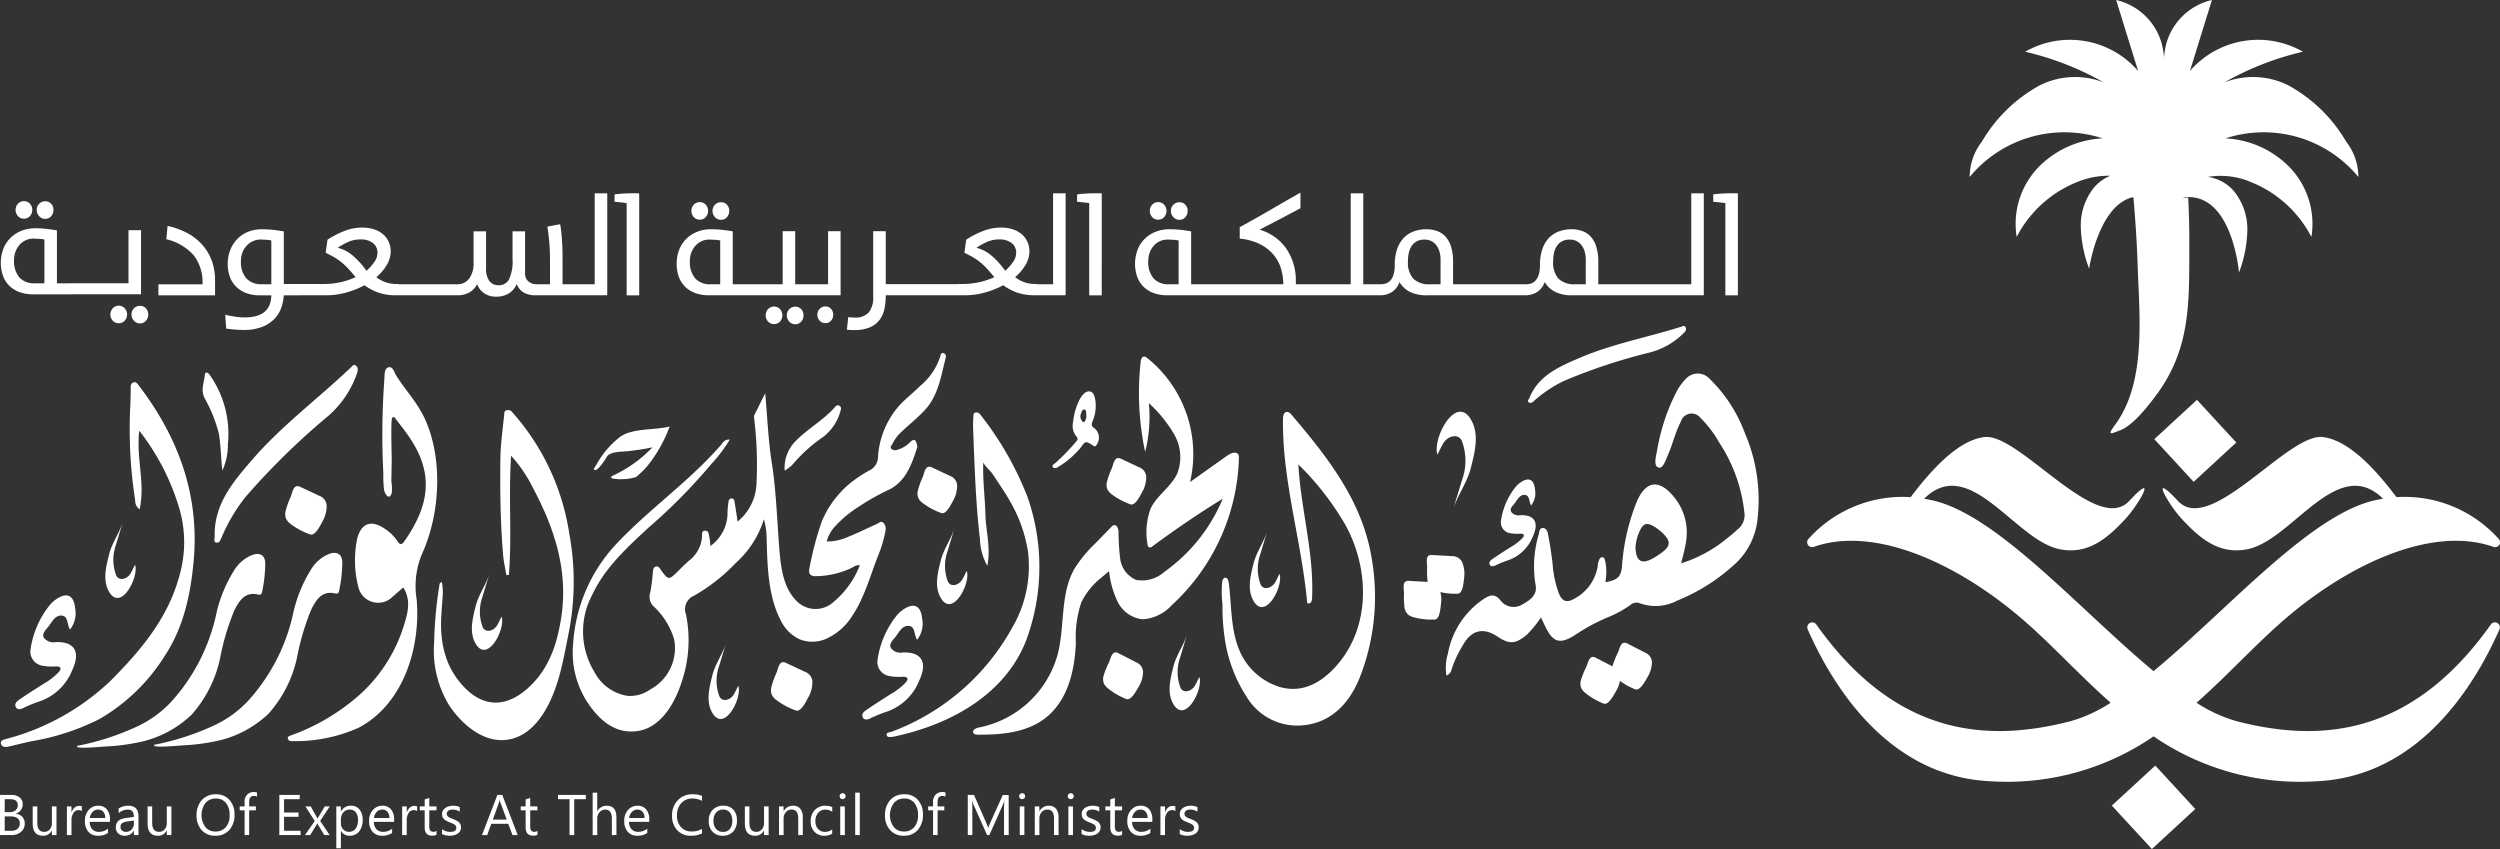 <svg xmlns="http://www.w3.org/2000/svg" viewBox="0 0 305.397 103.716"><rect x="0" y="0" width="305.397" height="103.716" fill="#333333" stroke="none"/><path d="M263.287,93.521l4.889,5.306-5.306,4.889L257.981,98.41Zm41.839-17.385a.607.607,0,0,0-.845.15c-9.873,13.931-21.199,14.354-31.073,11.812a18.027,18.027,0,0,1-4.88-2.249c3.595-3.18,6.776-6.652,10.07-9.588,8.173-7.284,18.615-12.112,26.172-9.465V66.795a.6.6,0,0,0,.657-.974,15.442,15.442,0,0,0-12.475-5.092c-2.511-3.322-5.823-7.004-9.054-7.34-4.227-.442-13.675,12.052-17.632,7.816h-.001c-3.607-3.859-1.207.401.493,2.225,2.202,2.36,4.549,4.363,8.021,3.655,5.438-1.112,10.979-11.665,16.526-6.162-.243.042-.486.083-.729.137-7.989,1.578-18.161,13.354-27.296,20.925-9.135-7.571-19.306-19.347-27.296-20.925-.243-.054-.487-.095-.731-.137C240.6,55.421,246.14,65.973,251.58,67.085c3.471.708,5.817-1.295,8.021-3.655,1.7-1.824,4.094-6.084.492-2.225h-.001c-3.957,4.236-13.405-8.258-17.632-7.816-3.231.337-6.543,4.018-9.054,7.34a15.444,15.444,0,0,0-12.474,5.092.6.6,0,0,0,.658.974v.001c7.556-2.647,17.999,2.181,26.172,9.465,3.294,2.936,6.475,6.407,10.07,9.588a18.03,18.03,0,0,1-4.88,2.249c-9.875,2.542-21.2,2.119-31.074-11.812a.607.607,0,0,0-1.054.588c3.016,6.858,9.783,17.923,22.208,18.556A31.6,31.6,0,0,0,263.08,89.952,31.597,31.597,0,0,0,283.127,95.43c12.426-.633,19.193-11.698,22.209-18.556A.607.607,0,0,0,305.126,76.136ZM263.169,53.648l4.803,5.212,5.212-4.803-4.803-5.212ZM256.846,16.902a11.79,11.79,0,0,0-7.989,3.689,9.976,9.976,0,0,0-2.5,8.349,14.292,14.292,0,0,1,7.375-6.7,10.164,10.164,0,0,1,4.069-.774,5.301,5.301,0,0,0-1.965,1.4,7.406,7.406,0,0,0-1.65,4.849,15.62,15.62,0,0,0,1.02,5.107s1.087-7.593,5.243-8.714c0,0,.066.003.172.016.227,2.668.415,5.337.501,8.004.2,6.282,1.152,14.478-2.74,19.757-1.08,1.464-.438,1.077.652.663,1.563-.6,3.437-3.015,4.414-4.342,4.339-5.881,3.967-11.772,3.993-18.907.006-1.726-.048-3.451-.133-5.176h-.006c-.225.04-.452.059-.677.09a1.696,1.696,0,0,1,.639-.148v.01c5.481-.107,6.25,9.219,6.25,9.219a15.565,15.565,0,0,0,1.019-5.107,7.379,7.379,0,0,0-1.65-4.849,5.178,5.178,0,0,0-3.156-1.728,9.4,9.4,0,0,1,5.255.636,14.3,14.3,0,0,1,7.375,6.7,9.976,9.976,0,0,0-2.5-8.349,11.786,11.786,0,0,0-7.991-3.695,15,15,0,0,1,16.228,4.713,7,7,0,0,0-1.48-4.3,18.401,18.401,0,0,0-7.081-6.891,9.626,9.626,0,0,0-7.811-.355,35.737,35.737,0,0,1,9.6-3.75,11.011,11.011,0,0,0-13.8,2.353q1.341-4.338,2.683-8.672a7.557,7.557,0,0,0-5.582,5.367,10.408,10.408,0,0,0-.267,1.656,10.172,10.172,0,0,0-.268-1.656A7.556,7.556,0,0,0,258.507,0q1.341,4.336,2.684,8.672a11.013,11.013,0,0,0-13.8-2.353,35.737,35.737,0,0,1,9.6,3.75,9.629,9.629,0,0,0-7.812.355,18.399,18.399,0,0,0-7.081,6.891,7,7,0,0,0-1.481,4.3A15,15,0,0,1,256.846,16.902ZM4.785,26.409a1.093,1.093,0,0,1-.3-.765,1.033,1.033,0,0,1,.3-.749.987.987,0,0,1,.74-.308.938.938,0,0,1,.724.308,1.066,1.066,0,0,1,.28.749,1.128,1.128,0,0,1-.28.765.915.915,0,0,1-.724.324A.962.962,0,0,1,4.785,26.409Zm-1.86.307a.948.948,0,0,0,.731-.316,1.135,1.135,0,0,0,0-1.514q-.019-.02-.039-.039a1.008,1.008,0,0,0-1.425.039,1.138,1.138,0,0,0,0,1.514A.953.953,0,0,0,2.925,26.716ZM15.187,37.611a1,1,0,0,0-1.413.05h0a1.134,1.134,0,0,0,0,1.513,1.005,1.005,0,0,0,1.42.043c.015-.014.029-.028.043-.043a1.134,1.134,0,0,0,0-1.513C15.22,37.644,15.204,37.627,15.187,37.611ZM8.899,35.949v.004H4.047a4.75,4.75,0,0,1-1.693-.281V35.67a3.388,3.388,0,0,1-1.242-.789,3.309,3.309,0,0,1-.757-1.213,4.88,4.88,0,0,1,.06-3.286,3.865,3.865,0,0,1,.875-1.331,3.954,3.954,0,0,1,1.327-.857,4.443,4.443,0,0,1,1.668-.306,12.299,12.299,0,0,1,1.369.068q.6.068,1.3.187V34.608h1.53v-.002h7.212V28.124h1.531v7.825Zm-3.474-6.682q-.137-.033-.324-.06c-.126-.017-.252-.028-.384-.034l-.365-.016c-.115-.006-.2-.009-.272-.009a2.232,2.232,0,0,0-1.676.743,2.662,2.662,0,0,0-.5.827,2.86,2.86,0,0,0-.187,1.058,3.068,3.068,0,0,0,.646,2.108,2.4,2.4,0,0,0,1.888.725h1.174Zm11.679,8.096a.989.989,0,0,0-.74.307,1.034,1.034,0,0,0-.3.748,1.093,1.093,0,0,0,.3.765.966.966,0,0,0,.74.324.92.92,0,0,0,.724-.324,1.128,1.128,0,0,0,.28-.765,1.064,1.064,0,0,0-.28-.748A.939.939,0,0,0,17.104,37.363Zm55.544-13.747h1.533V36.071h-3.864V36.07h-4.829a2.932,2.932,0,0,1-1.531-.341,2.02,2.02,0,0,1-.834-1.038,2.526,2.526,0,0,1-.928,1.132,3.001,3.001,0,0,1-1.693.417,2.451,2.451,0,0,1-1.3-.383,2.217,2.217,0,0,1-.911-1.149,2.361,2.361,0,0,1-1.021,1.047,2.803,2.803,0,0,1-1.258.315h-7.364v.001h-.324c-.005,0-.009-.001-.014-.001h-.02v-.001a6.316,6.316,0,0,1-2.049-.322,6.417,6.417,0,0,1-1.711-.9,10.859,10.859,0,0,1-2.313.91,9.09,9.09,0,0,1-2.331.315H36.611v.004H34.664a5.341,5.341,0,0,1-.29,1.48,3.836,3.836,0,0,1-.815,1.361,4.217,4.217,0,0,1-1.5,1,6.028,6.028,0,0,1-2.314.391l-.001-.002c-.328,0-.7-.017-1.1-.051s-.741-.075-1.013-.119l-.119-1.685q.579.137,1.183.23a7.814,7.814,0,0,0,1.2.093q3.2,0,3.251-2.7h-1.4a4.499,4.499,0,0,1-1.821-.331,3.444,3.444,0,0,1-1.216-.865,3.337,3.337,0,0,1-.681-1.222,4.75,4.75,0,0,1-.212-1.418,4.651,4.651,0,0,1,.28-1.614,4.022,4.022,0,0,1,.817-1.349,3.815,3.815,0,0,1,1.309-.924,4.337,4.337,0,0,1,1.761-.34,13.078,13.078,0,0,1,1.378.067q.614.07,1.31.188V34.691h4.977a9.229,9.229,0,0,0,3.792-.832q-.492-.6-.884-1.02a8.045,8.045,0,0,0-.791-.758,7.043,7.043,0,0,0-.867-.612q-.469-.28-1.114-.587l.222-1.6a10.934,10.934,0,0,1,2.065-1.063,5.899,5.899,0,0,1,2.135-.417,4.656,4.656,0,0,1,1.54.23,3.202,3.202,0,0,1,1.1.63,2.554,2.554,0,0,1,.663.936,2.968,2.968,0,0,1,.221,1.148,3.255,3.255,0,0,1-.443,1.548,5.635,5.635,0,0,1-1.31,1.565,4.178,4.178,0,0,0,1.114.613,3.873,3.873,0,0,0,1.336.22h.221v.033h7.193a1.777,1.777,0,0,0,1.463-.681,3.121,3.121,0,0,0,.545-1.99V28.26h1.53V32.7a2.559,2.559,0,0,0,.417,1.658,1.417,1.417,0,0,0,1.132.486,1.374,1.374,0,0,0,1.259-.724,5.206,5.206,0,0,0,.425-2.476V28.26h1.531v5.137a1.217,1.217,0,0,0,.408.979,1.568,1.568,0,0,0,1.055.348h1.582v-3q0-1.23-.093-2.217t-.23-1.826l1.565-.289q.137.784.214,1.842t.077,2.183V34.725h1.94v.001h1.987Zm-39.503,5.763c-.091-.022-.2-.042-.323-.06a3.664,3.664,0,0,0-.383-.033l-.367-.018c-.113-.006-.2-.008-.272-.008a2.233,2.233,0,0,0-.8.162,2.26,2.26,0,0,0-.765.486,2.665,2.665,0,0,0-.571.82,2.728,2.728,0,0,0-.229,1.16,3.029,3.029,0,0,0,.655,2.115,2.413,2.413,0,0,0,1.88.717l1.175.007Zm12.577,2.633a1.964,1.964,0,0,0,.391-1.114,1.459,1.459,0,0,0-.562-1.208,2.353,2.353,0,0,0-1.5-.442,3.675,3.675,0,0,0-1.471.289,7.781,7.781,0,0,0-1.318.731,4.57,4.57,0,0,1,1.83.953,9.928,9.928,0,0,1,1.675,1.855H44.77A5.752,5.752,0,0,0,45.722,32.012Zm42.359-5.161a.911.911,0,0,0,.723-.324,1.127,1.127,0,0,0,.28-.765,1.065,1.065,0,0,0-.28-.749.933.933,0,0,0-.723-.307.989.989,0,0,0-.74.307,1.029,1.029,0,0,0-.3.749,1.089,1.089,0,0,0,.3.765A.963.963,0,0,0,88.081,26.851Zm-2.6-.017a.946.946,0,0,0,.731-.316,1.135,1.135,0,0,0,0-1.514c-.013-.013-.026-.026-.039-.039a1.007,1.007,0,0,0-1.423.039h0a1.132,1.132,0,0,0,0,1.514A.945.945,0,0,0,85.481,26.834Zm9.767,10.889a1.008,1.008,0,0,0-1.425.039,1.136,1.136,0,0,0,0,1.515,1.008,1.008,0,0,0,1.425.039c.013-.013.026-.026.039-.039a1.14,1.14,0,0,0,0-1.515Q95.269,37.742,95.248,37.723Zm1.906-.259a.989.989,0,0,0-.74.307,1.032,1.032,0,0,0-.3.749,1.09,1.09,0,0,0,.3.765.965.965,0,0,0,.74.324.913.913,0,0,0,.724-.324,1.13,1.13,0,0,0,.28-.765,1.069,1.069,0,0,0-.28-.749A.936.936,0,0,0,97.154,37.464Zm4.002-9.221h1.531v7.825h-3.606V36.07H86.603a4.76,4.76,0,0,1-1.693-.279l.001-.001a3.387,3.387,0,0,1-1.242-.79,3.329,3.329,0,0,1-.757-1.212,4.9,4.9,0,0,1,.06-3.288,3.881,3.881,0,0,1,.876-1.331,3.947,3.947,0,0,1,1.328-.857,4.428,4.428,0,0,1,1.666-.306,12.315,12.315,0,0,1,1.37.068c.4.046.835.108,1.3.187v6.465H95.61V28.242h1.531V34.726H98.74v-.001h2.416Zm-13.175,1.142c-.091-.022-.2-.042-.324-.06s-.252-.028-.383-.034l-.366-.016c-.113-.006-.2-.009-.271-.009a2.231,2.231,0,0,0-1.676.743,2.687,2.687,0,0,0-.5.827,2.907,2.907,0,0,0-.187,1.058,3.068,3.068,0,0,0,.646,2.108,2.4,2.4,0,0,0,1.89.725h1.171Zm12.852,8.048a.933.933,0,0,0-.706.3.993.993,0,0,0-.281.706,1.046,1.046,0,0,0,.281.733.92.92,0,0,0,.706.3.865.865,0,0,0,.688-.3,1.09,1.09,0,0,0,.264-.733,1.031,1.031,0,0,0-.264-.706A.877.877,0,0,0,100.833,37.433Zm27.81-13.817h1.532V36.071h-3.862v-.004a6.33,6.33,0,0,1-2.048-.322,6.43,6.43,0,0,1-1.709-.9,10.902,10.902,0,0,1-2.314.91,9.09,9.09,0,0,1-2.331.315h-.815v-.002H108.2v.068a7.5,7.5,0,0,1-.178,1.685,3.281,3.281,0,0,1-.622,1.318,2.987,2.987,0,0,1-1.182.869,4.873,4.873,0,0,1-1.88.314,7.606,7.606,0,0,1-.885-.051l.17-1.531a5.721,5.721,0,0,0,.749.051,2.217,2.217,0,0,0,1.753-.622,2.901,2.901,0,0,0,.544-1.947v-7.98H108.2v6.465h8.894v-.017h.577a9.241,9.241,0,0,0,3.795-.833q-.494-.6-.885-1.02a7.932,7.932,0,0,0-.791-.758,7.139,7.139,0,0,0-.869-.612q-.467-.28-1.113-.587l.221-1.6a10.976,10.976,0,0,1,2.066-1.063,5.902,5.902,0,0,1,2.136-.417,4.658,4.658,0,0,1,1.539.23,3.188,3.188,0,0,1,1.1.63,2.553,2.553,0,0,1,.663.936,2.948,2.948,0,0,1,.224,1.148,3.271,3.271,0,0,1-.444,1.548,5.657,5.657,0,0,1-1.31,1.565,4.161,4.161,0,0,0,1.114.613,3.873,3.873,0,0,0,1.336.22h.22v.035h1.971Zm-4.898,8.396a1.964,1.964,0,0,0,.391-1.114,1.461,1.461,0,0,0-.561-1.208,2.356,2.356,0,0,0-1.5-.442,3.67,3.67,0,0,0-1.471.289,7.778,7.778,0,0,0-1.318.731,4.568,4.568,0,0,1,1.828.953,9.848,9.848,0,0,1,1.676,1.855h.003A5.7,5.7,0,0,0,123.745,32.012Zm17.733-5.178a.946.946,0,0,0,.732-.316,1.135,1.135,0,0,0,0-1.514c-.013-.013-.026-.026-.039-.039a1.007,1.007,0,0,0-1.424.039,1.135,1.135,0,0,0,0,1.514A.944.944,0,0,0,141.478,26.834Zm2.6.017a.91.91,0,0,0,.722-.324,1.125,1.125,0,0,0,.282-.765,1.062,1.062,0,0,0-.282-.749.933.933,0,0,0-.722-.307.99.99,0,0,0-.741.307,1.033,1.033,0,0,0-.3.749,1.092,1.092,0,0,0,.3.765.965.965,0,0,0,.741.324Zm62.525-3.235h1.531V36.071h-11.118v.001H192.15a4.628,4.628,0,0,1-2.244-.45v-.003a3.117,3.117,0,0,1-1.209-1.166,2.355,2.355,0,0,1-.842,1.166,2.727,2.727,0,0,1-1.642.45v.003h-11.8a4.629,4.629,0,0,1-2.245-.45l-.002-.003a3.117,3.117,0,0,1-1.209-1.166,2.348,2.348,0,0,1-.842,1.166,2.723,2.723,0,0,1-1.642.45v.002h-8.576V36.07H142.6a4.756,4.756,0,0,1-1.693-.279l.001-.001a3.387,3.387,0,0,1-1.242-.79,3.301,3.301,0,0,1-.756-1.212,4.899,4.899,0,0,1,.06-3.288,3.876,3.876,0,0,1,.874-1.331,3.967,3.967,0,0,1,1.328-.857,4.438,4.438,0,0,1,1.667-.306,12.315,12.315,0,0,1,1.37.068c.4.046.836.108,1.3.187v6.465h1.94v.002h9.318a6.577,6.577,0,0,0-.281-1.907,4.754,4.754,0,0,0-.911-1.7,5.274,5.274,0,0,0-1.64-1.287,6.93,6.93,0,0,0-2.492-.682v-1.4q1.94-1.058,3.727-2.1t3.69-2.122v1.906q-.629.34-1.225.655c-.4.209-.794.42-1.191.628s-.805.424-1.225.639-.869.448-1.345.7a6.063,6.063,0,0,1,3.25,2.3,6.924,6.924,0,0,1,1.174,4.111v.256h1.939v.001h4.766V23.616h1.531v11.11h1.599v-.002h.545a1.976,1.976,0,0,0,.628-.1,1.279,1.279,0,0,0,.545-.366,1.946,1.946,0,0,0,.384-.715,3.816,3.816,0,0,0,.145-1.131,6.102,6.102,0,0,1,.279-1.949,3.752,3.752,0,0,1,.792-1.369,3.238,3.238,0,0,1,1.217-.815,4.329,4.329,0,0,1,1.573-.271,3.797,3.797,0,0,1,1.352.229,2.562,2.562,0,0,1,1.03.715,3.311,3.311,0,0,1,.654,1.242,6.238,6.238,0,0,1,.229,1.812v2.721h8.367V34.724h.545a1.977,1.977,0,0,0,.628-.1,1.27,1.27,0,0,0,.544-.366,1.951,1.951,0,0,0,.385-.715,3.816,3.816,0,0,0,.145-1.131,6.102,6.102,0,0,1,.279-1.949,3.736,3.736,0,0,1,.792-1.369,3.246,3.246,0,0,1,1.216-.815,4.341,4.341,0,0,1,1.574-.271,3.783,3.783,0,0,1,1.351.229,2.558,2.558,0,0,1,1.031.715,3.3,3.3,0,0,1,.653,1.242,6.194,6.194,0,0,1,.23,1.812v2.721h.798v-.001h10.56Zm-62.625,5.769c-.092-.022-.2-.042-.325-.06s-.251-.028-.383-.034l-.366-.016c-.113-.006-.2-.009-.271-.009a2.231,2.231,0,0,0-1.677.743,2.68,2.68,0,0,0-.5.827,2.837,2.837,0,0,0-.187,1.058,3.067,3.067,0,0,0,.646,2.108,2.4,2.4,0,0,0,1.887.725h1.176Zm31.999,2.306a3.383,3.383,0,0,0-.127-.938,2.438,2.438,0,0,0-.375-.777,1.73,1.73,0,0,0-.613-.521,1.801,1.801,0,0,0-.841-.188,1.943,1.943,0,0,0-.929.2,1.781,1.781,0,0,0-.63.563,2.441,2.441,0,0,0-.357.836,4.654,4.654,0,0,0-.111,1.041,2.986,2.986,0,0,0,.656,2.143,2.749,2.749,0,0,0,2.05.673l1.277.005Zm17.738,0a3.387,3.387,0,0,0-.127-.938,2.419,2.419,0,0,0-.376-.777,1.712,1.712,0,0,0-.613-.521,1.801,1.801,0,0,0-.841-.188,1.938,1.938,0,0,0-.928.2,1.779,1.779,0,0,0-.63.563,2.42,2.42,0,0,0-.357.836,4.648,4.648,0,0,0-.111,1.041,2.987,2.987,0,0,0,.656,2.143,2.749,2.749,0,0,0,2.05.673l1.277.005Zm17.027-8.065c-.539.019-1.023.064-1.455.119v.9c.249.024.506.051.774.078s.507.059.707.092v11.263h1.53l.001-12.452c-.499-.022-1.018-.019-1.557,0Zm-79.167.119v.9c.249.024.508.049.774.078s.503.059.706.092v11.263h1.53l.001-12.452c-.498-.022-1.017-.019-1.556,0s-1.023.064-1.455.119Zm-56.501,0v.9c.248.024.506.051.773.078s.506.059.706.092v11.263h1.531l.001-12.452c-.499-.022-1.018-.019-1.557,0s-1.025.064-1.454.119Zm-50.402,6.114a6.727,6.727,0,0,0-1.837-1.411,8.889,8.889,0,0,0-2.364-.843l-.153,1.62a6.479,6.479,0,0,1,3.352,1.961,5.449,5.449,0,0,1,1.071,3.547H19.352v1.345h6.919V34.257a6.888,6.888,0,0,0-.417-2.459,6.051,6.051,0,0,0-1.182-1.939Zm82.595,38.022c-.965,2.448-1.64,5.041-3.1,7.262a7.33,7.33,0,0,1-3.323,2.928,4.2,4.2,0,0,1-3.27-.024,4.889,4.889,0,0,1-2.178-2.213c-1.642-3.127-1.657-6.963-1.754-10.408a9.064,9.064,0,0,0-.323-1.992,12.006,12.006,0,0,1-3.48,5.381,21.859,21.859,0,0,1-5.106,3.979,1.78,1.78,0,0,0-.934,2.259,15.799,15.799,0,0,1-.4,7.853c-.955,3.181-3.034,6.883-6.91,6.414-2.2-.268-3.815-2.048-4.927-3.837a11.099,11.099,0,0,1-1.558-6.7,19.642,19.642,0,0,1,5.273-12.321c4.016-4.273,8.872-7.614,12.743-12.043.262-.3.448-.776,1.128-.713a18.363,18.363,0,0,1-2.292,3.021,67.546,67.546,0,0,1-7.548,7.652c-2.663,2.46-5.436,4.978-6.982,8.327a9.5,9.5,0,0,0,.29,9.387,5.529,5.529,0,0,0,4.071,2.916,4.206,4.206,0,0,0,2.738-.782,5.734,5.734,0,0,0,2.931-6.117,9.017,9.017,0,0,0-2.422-3.953,1.641,1.641,0,0,1-.512-1.746,18.216,18.216,0,0,0,.32-2.421c.04-.306.018-.7.4-.781.333-.078.467.254.635.478.871,1.18.939,1.179,1.971.162.519-.506,1.014-1.033,1.579-1.488a4.025,4.025,0,0,0,1.431-2.772c.04-.288-.108-.722.344-.757.475-.04.465.442.548.745a7.306,7.306,0,0,1,.125,1.129,5,5,0,0,0,2.1-3.912,8.806,8.806,0,0,1,.079-1.223c.041-.266.036-.644.386-.677.384-.029.379.35.427.615.112.678.212,1.361.339,2.208a6.42,6.42,0,0,0,2.036-3.023,7.255,7.255,0,0,0,.287-2.046,44.828,44.828,0,0,0-.27-7.231,5.82,5.82,0,0,1-.043-.645l1.357-2.73c.241,2.514.386,5.862.785,8.346.536,3.343.648,6.723.9,10.093.18,2.374.377,5.212,2.191,6.973a3.235,3.235,0,0,0,4.175.325,11,11,0,0,0,3.511-4.726c-.488-.088-.811.267-1.193.408a10.424,10.424,0,0,1-4.325.924c-.584-.049-.774-.356-.637-.959a39.461,39.461,0,0,1,1.506-5.723,12.07,12.07,0,0,1,3.887-5,16.847,16.847,0,0,1,2.142-1.355,1.871,1.871,0,0,0,.847-1.6,10.415,10.415,0,0,1,2.607-6.217c.791-.865,1.719-1.564,2.534-2.384a7.829,7.829,0,0,0,2.459-3.6c.053-.216.095-.488.384-.419a.434.434,0,0,1,.29.534l.001.001c-.588,2.272-.9,4.669-2.6,6.476-.881.934-1.893,1.742-2.824,2.621a4.671,4.671,0,0,0-1.071,1.435c-.093.2-.379.4-.155.631a.705.705,0,0,0,.72.126,3.573,3.573,0,0,0,1.53-.9c.6-.6.767-.238.889.333a.577.577,0,0,1,.014.281c-.671,2.081-1.414,4.214-3.538,5.195a29.083,29.083,0,0,0-3.641,2.062,13.957,13.957,0,0,0-3.012,2.556,4.373,4.373,0,0,0-.859,1.665,5.983,5.983,0,0,0,2.466-.5c1.248-.5,2.467-1.092,3.692-1.659.252-.117.509-.381.755-.125a1,1,0,0,1,.285.861A14.854,14.854,0,0,1,107.267,67.881Zm28.19,1.905.024-.021a11.505,11.505,0,0,0,1.033,3.716,3.9,3.9,0,0,0,3.011,2.171,5.217,5.217,0,0,0,3.607-1.715,25.324,25.324,0,0,0,8.212-17.967.891.891,0,0,0-.061-.419c-.231-.451-.912-.213-1.325.08L145.38,58.88a15.058,15.058,0,0,0-5.247-15.154.6.6,0,0,0-.39-.168c-.269.022-.369.363-.4.633a34.669,34.669,0,0,0,.547,11.015,17.341,17.341,0,0,0,.448-5.969,16.504,16.504,0,0,1,3.1,3.825,5.577,5.577,0,0,1,.384,4.761c-.746,1.661-2.514,2.685-3.278,4.337a8.437,8.437,0,0,0-.374,4.273c.017.171.056.377.217.433a.457.457,0,0,0,.4-.13q4.171-3.095,8.585-5.818a20.716,20.716,0,0,1-7.141,8.943,4.083,4.083,0,0,1-3.436.982,3.268,3.268,0,0,1-1.951-2.565,27.157,27.157,0,0,1-.206-3.369c-.027-.363-.23-.84-.583-.751a.655.655,0,0,0-.287.2q-1,1.028-2,2.059a15.372,15.372,0,0,0-2.559,3.14c-1.715,3.094-1.118,6.932-2,10.361a12.456,12.456,0,0,1-9.619,8.949c-.367.063-.859.33-.688.663.096.186.348.215.558.215,2.567.019,5.258-.184,7.467-1.5,3.366-2,4.358-6.059,4.5-9.72a13.336,13.336,0,0,1,.671-4.957,8.775,8.775,0,0,1,2.425-2.988ZM51.869,51.097c-.9-1.934-2.355-3.451-3.466-5.217-.248-.395-.403-1.18-.971-1-.507.163-.444.924-.478,1.445a93.099,93.099,0,0,0-.127,11.471,16.934,16.934,0,0,0,.076,1.962c.123.701.724,1.465.972.356a6.817,6.817,0,0,0-.067-1.343q.024-1.293.044-2.586c.006-.477-.145-5.101.071-5.177l-.004.001q.119-.035.237-.067c.509.665,1.034,1.32,1.526,2,3.264,4.506,3.034,8.444-.286,13.177-.335.479-.552.446-.876-.054A5.428,5.428,0,0,0,47,64.587c-1.627-1.11-2.839-.714-3.355,1.16a13.151,13.151,0,0,0,.147,6.035,2.484,2.484,0,0,0,4.144,1.137c.424-.373.854-.742,1.329-1.152,1.009,1.586.517,3.204.069,4.661a18.959,18.959,0,0,1-5.173,8.238,25.671,25.671,0,0,1-8.6,5.162c-.156.063-.447.118-.4.384s.293.334.547.324a18.915,18.915,0,0,0,8.1-1.637c5.504-2.881,7.604-9.848,7.09-15.681a10.15,10.15,0,0,1,.641-5.521C53.776,62.829,54.151,55.997,51.869,51.097Zm105.924-.408c-.166-.196-.384-.411-.636-.368-.336.057-.422.493-.428.833-.112,7.571,2.277,14.951,2.958,22.492a.231.231,0,0,0,.08.051l-.002.004a.361.361,0,0,0,.387-.133.932.932,0,0,0,.129-.516c.257-5.469-1.374-10.851-1.674-16.316a34.428,34.428,0,0,1,5.8,7.484c3.004,5.56,3.024,12.867-1.576,17.567-1.79,1.821-3.98,2.877-6.532,2.121a7.824,7.824,0,0,1-4.839-4.334c-1.158-2.649-.99-5.589-1.358-8.4-.037-.285-.187-.65-.466-.6-.194.033-.286.257-.329.449a12.514,12.514,0,0,0,.03,2.79,26.116,26.116,0,0,0,.25,3.986,17.713,17.713,0,0,0,2.684,7.3,7.222,7.222,0,0,0,7.143,3.476c3.337-.401,5.492-2.797,6.7-5.827a27.086,27.086,0,0,0,1.5-14.234C166.557,61.415,162.31,56.003,157.793,50.689ZM69.549,65.224a28.773,28.773,0,0,0-6.958-14.855.628.628,0,0,0-.652-.261c-.357.051-.325.317-.345.525-.173,1.777-.442,3.555-.466,5.337-.053,3.927.001,7.858.328,11.776.066.842.262,1.674.4,2.51l.309-.02c.382-4.758-.057-9.545.271-14.573l.005.013a17.136,17.136,0,0,1,2.7,4c2.659,4.992,4.332,10.203,3.387,15.96-.539,3.287-1.575,6.328-4.239,8.6-2.62,2.233-5.332,2.13-7.684-.4-2.28-2.452-2.885-5.429-2.695-8.652.041-.678.09-1.354.141-2.03a6.95,6.95,0,0,0-.076-2.046c-.318.093-.28.281-.309.44a50.735,50.735,0,0,0-.637,7.061,12.8,12.8,0,0,0,1.871,7.6c1.415,2.124,3.865,4.311,6.565,4.2,2.621-.108,4.373-2.097,5.5-4.281,1.441-2.796,1.91-5.871,2.528-8.919A32.223,32.223,0,0,0,69.549,65.224ZM20.173,80.047c2.267-3.452,3.114-7.453,3.483-11.51.735-8.095-1.888-15.176-6.765-21.528-.153-.2-.304-.389-.582-.3a.525.525,0,0,0-.336.564c-.014.677-.02,1.356-.041,2.034a56.851,56.851,0,0,0,.585,11.848,1.229,1.229,0,0,0,.539,1.062c.71-3.186-.444-6.261-.044-9.6h.001a28.5,28.5,0,0,1,4.951,9.7,14.674,14.674,0,0,1,.038,7.7c-1.361,5.369-4.766,9.413-8.549,13.2a29.213,29.213,0,0,1-12.681,7.047c-.333.1-.762.187-.654.6s.553.424.934.337c.922-.21,1.838-.444,2.76-.644a29.287,29.287,0,0,0,8.271-2.683A22.971,22.971,0,0,0,20.173,80.047ZM125.388,78.14A25.827,25.827,0,0,0,125.5,60.654a39.31,39.31,0,0,0-5.7-9.947.615.615,0,0,0-.589-.326c-.327.053-.293.338-.306.559a14.104,14.104,0,0,0-.032,1.423c.178,4.503.31,9.012.836,13.494a7.1,7.1,0,0,0,.9,3.259c.444-2.257-.181-4.248-.23-6.257-.052-2.057-.334-4.1-.267-6.4l.007.004c-.007.248.84,1.045,1.01,1.276.273.371.519.757.773,1.142.558.843,1.115,1.678,1.6,2.569a17.657,17.657,0,0,1,2.076,5.918,14.833,14.833,0,0,1-1.886,9.23,27.983,27.983,0,0,1-14.774,12.791c-.246.097-.727.038-.577.484.116.35,1.226.025,1.438-.023C116.325,88.364,122.878,84.72,125.388,78.14Zm3.232-21.063c-.172-.248.166-.394.317-.529a26.167,26.167,0,0,0,2.5-2.574c.212-.252.3-.428-.008-.737a2.051,2.051,0,0,1-.336-1.707,7.6,7.6,0,0,1,.846-2.827,1.323,1.323,0,0,1,.076-.117c.269-.43.666-.859,1.141-.764.507.1.577.712.67,1.189a2.564,2.564,0,0,1,.018.346l.005.002a4.845,4.845,0,0,1-.374,2.09c-.142.351-.209.638.265.9a1.483,1.483,0,0,1,.14,2.09c-.167.177-.249.056-.395-.038-.852-.546-.9-.542-1.459.268a10.845,10.845,0,0,1-2.765,2.374C129.071,57.183,128.744,57.255,128.619,57.077Zm3.574-5.641c.078.1.218.177.293.081a1.153,1.153,0,0,0,.214-.781,1.078,1.078,0,0,0-.006-.138l-.004.005c-.008-.229.02-.551-.24-.578-.245-.028-.323.3-.4.5A.879.879,0,0,0,132.193,51.436ZM2.78,86.522a16.906,16.906,0,0,1,1.9-.794,6.575,6.575,0,0,0,4.143-3.864c1.048-2.223.295-3.516-2.029-3.423a1.45,1.45,0,0,1-1.43-.535c-.282-.484.2-.931.5-1.3.47-.581.84-1.478,1.682-1.408.8.068.617,1.067,1,1.693l.016-.003a3.171,3.171,0,0,0,.609-2.611c-.141-1.561-1.01-1.973-2.31-1.073a3.691,3.691,0,0,0-.841.784,11.161,11.161,0,0,0-2.288,5.327,1.742,1.742,0,0,0,1.418,2,6.606,6.606,0,0,0,1.716.091c.552-.001.7.248.3.706a8.134,8.134,0,0,1-1.818,1.409c-1.033.655-2.067,1.306-3.074,2.006-.27.182-.55.518-.324.882C2.135,86.707,2.474,86.657,2.78,86.522Zm109.515-3.393c1.049-2.222.296-3.517-2.027-3.422a1.451,1.451,0,0,1-1.43-.535c-.281-.49.2-.936.5-1.306.47-.581.841-1.477,1.683-1.408.8.068.619,1.068,1,1.694l.01.003a3.17,3.17,0,0,0,.611-2.613c-.141-1.561-1.011-1.973-2.311-1.073a3.756,3.756,0,0,0-.841.784,11.166,11.166,0,0,0-2.287,5.327,1.74,1.74,0,0,0,1.418,2,6.598,6.598,0,0,0,1.716.092c.554-.002.7.247.3.706a8.158,8.158,0,0,1-1.817,1.408c-1.033.655-2.068,1.306-3.075,2.006-.27.183-.55.518-.324.883.185.298.525.246.831.113a16.405,16.405,0,0,1,1.9-.794,6.574,6.574,0,0,0,4.143-3.865ZM26.231,65.602c-.033.238-.168.626.232.682.346.049.458-.3.573-.559A21.306,21.306,0,0,1,29.99,60.71a87.908,87.908,0,0,1,9.849-9.68,12.199,12.199,0,0,0,3.775-5.426c.116-.359.159-.678-.135-.935-.263-.23-.407.021-.584.187-3.977,3.793-8.435,7.085-12.043,11.257-2.35,2.718-4.762,5.496-4.622,9.49ZM98.335,82.068l-2.257-1.058a.787.787,0,0,0-.513-.11c-.435.112-.561.931-.706,1.28a10.83,10.83,0,0,0-.628,1.733,1.532,1.532,0,0,0,.092,1.04,1.969,1.969,0,0,0,.6.622,8.669,8.669,0,0,0,2.318,1.22c.6.208,1.23-1.115,1.461-1.539a3.821,3.821,0,0,0,.539-1.971h.003A1.379,1.379,0,0,0,98.335,82.068ZM38.996,60.561l-2.257-1.058a.786.786,0,0,0-.513-.11c-.435.112-.561.932-.706,1.28a10.82,10.82,0,0,0-.628,1.733,1.52,1.52,0,0,0,.093,1.04,1.924,1.924,0,0,0,.6.622,8.619,8.619,0,0,0,2.317,1.22c.601.208,1.231-1.114,1.463-1.539a3.826,3.826,0,0,0,.538-1.97h.002A1.378,1.378,0,0,0,38.996,60.561Zm74.407-3.538c-.416.108-.537.892-.675,1.226a10.287,10.287,0,0,0-.6,1.657,1.452,1.452,0,0,0,.089,1,1.876,1.876,0,0,0,.576.6,8.307,8.307,0,0,0,2.213,1.169c.576.201,1.178-1.065,1.4-1.471a3.668,3.668,0,0,0,.516-1.886l.003-.018a1.319,1.319,0,0,0-.871-1.164q-1.08-.504-2.159-1.013A.758.758,0,0,0,113.403,57.023Zm22.487,3.421a8.302,8.302,0,0,0,2.217,1.167c.576.199,1.178-1.066,1.4-1.473a3.667,3.667,0,0,0,.516-1.885l-.002-.009a1.318,1.318,0,0,0-.87-1.164l-2.16-1.013a.755.755,0,0,0-.49-.1c-.415.107-.538.891-.676,1.226a10.384,10.384,0,0,0-.6,1.657,1.455,1.455,0,0,0,.089.994,1.865,1.865,0,0,0,.576.6Zm2.913,20.465-2.122-1.087a.742.742,0,0,0-.488-.121c-.417.09-.567.871-.717,1.2a10.301,10.301,0,0,0-.658,1.634,1.456,1.456,0,0,0,.054,1,1.874,1.874,0,0,0,.555.616,8.347,8.347,0,0,0,2.175,1.243c.568.219,1.212-1.024,1.449-1.424a3.666,3.666,0,0,0,.582-1.867v-.001a1.319,1.319,0,0,0-.83-1.193ZM26.733,52.956c.25,1.51.259,3.014.427,4.523l.004-.003a7.426,7.426,0,0,0,.671-3.211,12.474,12.474,0,0,0-2.2-8.443c-.14-.218-.553-.587-.612,0-.091.901-.511,1.762-.065,2.746A17.615,17.615,0,0,1,26.733,52.956Zm69.124,4.533a4.774,4.774,0,0,0,.96-.736,18.956,18.956,0,0,1,3.817-3.434,6.055,6.055,0,0,0,2.05-3.146c.082-.271.09-.454-.148-.609-.226-.144-.393-.006-.526.147-1.382,1.594-3.272,2.607-4.739,4.094a4.613,4.613,0,0,0-1.414,3.686ZM61.276,75.319c-.254.494-.399.842-.607,1.158-.369.557-1.302.898-1.688.171a5.365,5.365,0,0,1-.06-3.694c.291-.951.572-1.9.857-2.851-.397,1.32-1.326,2.558-1.672,3.947s-.783,3.05-.1,4.4C59.446,81.298,61.794,76.854,61.276,75.319Zm-.001-.005.001.005.002-.004Zm-44.777-6.337.002.007.004-.007Zm.002.007c-.254.492-.399.839-.608,1.155-.368.557-1.301.899-1.688.171a5.359,5.359,0,0,1-.059-3.694c.291-.95.572-1.899.857-2.85-.396,1.32-1.327,2.558-1.673,3.947s-.783,3.05-.1,4.4C14.668,74.96,17.015,70.521,16.499,68.984Zm73.688,14.779.001.005.003-.006Zm-.607,1.162c-.368.557-1.301.898-1.688.171a5.359,5.359,0,0,1-.06-3.693c.293-.951.573-1.9.859-2.851-.397,1.319-1.327,2.557-1.673,3.947s-.783,3.05-.1,4.4c1.441,2.849,3.789-1.594,3.27-3.131C89.933,84.26,89.788,84.61,89.579,84.925Zm26.22-13.865a5.353,5.353,0,0,1-.06-3.694c.291-.952.572-1.9.857-2.852-.397,1.32-1.327,2.558-1.672,3.948s-.783,3.05-.1,4.4c1.442,2.848,3.789-1.592,3.271-3.13-.256.492-.4.841-.609,1.156-.368.558-1.3.899-1.687.172Zm2.295-1.334.001.006.003-.006Zm27.805,14.134c-.368.557-1.301.898-1.687.171a5.359,5.359,0,0,1-.061-3.694c.293-.952.573-1.901.859-2.852-.397,1.32-1.326,2.557-1.672,3.947s-.784,3.05-.1,4.4c1.441,2.848,3.789-1.596,3.27-3.131-.255.493-.401.842-.609,1.159Zm.608-1.164.001.005.002-.004Zm9.795-12.601c-.254.494-.398.842-.608,1.159-.369.557-1.301.899-1.689.171a5.371,5.371,0,0,1-.059-3.694c.291-.951.572-1.9.857-2.851-.396,1.32-1.326,2.557-1.671,3.947s-.783,3.051-.1,4.4c1.442,2.85,3.792-1.6,3.27-3.132Zm-.001-.003.001.003.001-.003ZM26.869,80.493a30.078,30.078,0,0,1,1.743-5.9c.583-1.137,1.28-2.388,2.986-1.95.238.061.384-.107.417-.332a17.074,17.074,0,0,0,.389-3.619l-.004.008c-.057-.861-.646-1.212-1.5-.935a4.54,4.54,0,0,0-2.34,1.983,17.001,17.001,0,0,0-2.223,5.624c-.032.138-.066.275-.1.41a23.281,23.281,0,0,1-5.318,9.947,13.502,13.502,0,0,1-3.987,2.932A31.53,31.53,0,0,1,9.405,91.12a.425.425,0,0,0,.026.107c.133.267,3.072-.017,3.479-.038a25.476,25.476,0,0,0,3.861-.474,13.2,13.2,0,0,0,6.627-3.4A15.116,15.116,0,0,0,26.869,80.493Zm11.152-6.034c.583-1.134,1.281-2.386,2.987-1.95.238.063.384-.107.416-.331a17.081,17.081,0,0,0,.39-3.619l-.005.007c-.057-.862-.646-1.212-1.5-.934a4.537,4.537,0,0,0-2.34,1.982,17.023,17.023,0,0,0-2.222,5.624c-.032.137-.067.275-.1.41a23.286,23.286,0,0,1-5.321,9.947,13.477,13.477,0,0,1-3.985,2.932,31.539,31.539,0,0,1-7.528,2.459.429.429,0,0,0,.026.107c.135.267,3.073-.017,3.479-.039a25.233,25.233,0,0,0,3.864-.473,13.199,13.199,0,0,0,6.625-3.4,15.112,15.112,0,0,0,3.472-6.822A30.108,30.108,0,0,1,38.021,74.459Zm34.74-17.055c.4-.034,1.208-1.333,1.4-1.639.4-.649,1.972-.572,2.633-.656.984-.123,1.953-.252,2.918-.468a15.951,15.951,0,0,1-4.931,3.5.162.162,0,0,0,.041.314,6.379,6.379,0,0,0,2.874-.18,10.209,10.209,0,0,0,1.834-1.927,17.607,17.607,0,0,0,2-3.539,5.68,5.68,0,0,1,.292-.705v-.001c-1.833.455-4.388.171-5.986,1.2a10.914,10.914,0,0,0-2.975,3.457C72.633,57.129,72.322,57.441,72.761,57.404Zm141.934,6.04a8.655,8.655,0,0,1-2.619,5.332,23.401,23.401,0,0,1-7.2,4.6,5.659,5.659,0,0,1-4.542.321,1.108,1.108,0,0,0-1.164.207,13.664,13.664,0,0,1-2.833,1.534,23.175,23.175,0,0,0-3.986,2.171c-1.782,1.108-2.639.884-3.566-1.043-.169-.355-.339-.707-.545-1.137a13.135,13.135,0,0,1-1.761,2.144c-1.367,1.1-2.073,1.17-3.531.2-1.776-1.188-3.232-.81-4.287,1.11a14.15,14.15,0,0,0-1.326,2.845,1.028,1.028,0,0,1-.637.8,6.018,6.018,0,0,1,.173-2.671,10.234,10.234,0,0,1,4.305-6.636c.781-.529,1.41-.784,2.143.15a2.009,2.009,0,0,0,2.654.464c.95-.515,1.862-1.16,1.609-2.406a13.655,13.655,0,0,1,.393-6.168c.079-.31.06-.766.514-.76.391.007.556.425.612.723.229,1.23.435,2.467.567,3.71a13.145,13.145,0,0,0,.724,3.463c.442,1.123,1.01,1.3,2.038.676a5.468,5.468,0,0,0,2.748-3.937,2.095,2.095,0,0,1,.049-.4c.106-.276.173-.667.512-.667.318,0,.3.4.391.642a7.167,7.167,0,0,1-.016,2.407c1.445-.242,1.9-.639,2.026-1.9a25.515,25.515,0,0,1,1.861-8.06c1.054-2.342,2.582-2.64,4.3-.674a6.836,6.836,0,0,1,1.666,5.663c-.12.853-.369,1.688-.591,2.668a16.94,16.94,0,0,0,4.565-2.258,27.913,27.913,0,0,0,2.36-1.914,2.2,2.2,0,0,0,.784-2.08,19.152,19.152,0,0,0-3.063-8.49,13.686,13.686,0,0,0-2.321-3.054,1.366,1.366,0,0,0-2.371.485c-.692,1.327-1,2.8-1.61,4.155-.265.594-.579,1.645-1.136,1.45-.586-.2-.318-1.252-.182-1.929a24.767,24.767,0,0,1,2.472-7.47,6.793,6.793,0,0,1,1.022-1.382,1.961,1.961,0,0,1,2.938-.066,18.069,18.069,0,0,1,4.326,6.662,20.658,20.658,0,0,1,1.535,10.52Zm-11.737,1.538a5.693,5.693,0,0,0-.63-.49c-1.139-.777-1.618-.632-2.131.614a5.647,5.647,0,0,0-.409,1.755c.062,1.708.734,2.113,2.11,1.363a10.594,10.594,0,0,0,.935-.6c1.312-.908,1.341-1.537.125-2.642Zm-20.321,4.11a12.51,12.51,0,0,1,1.449-.6,5.019,5.019,0,0,0,3.157-2.946c.801-1.694.226-2.68-1.546-2.609a1.1,1.1,0,0,1-1.09-.407c-.215-.377.157-.718.385-1,.357-.441.639-1.125,1.282-1.073.614.052.474.814.765,1.29l.002-.002a2.414,2.414,0,0,0,.465-1.99c-.108-1.192-.769-1.504-1.762-.819a2.796,2.796,0,0,0-.641.6,8.511,8.511,0,0,0-1.744,4.061,1.327,1.327,0,0,0,1.081,1.526,5.026,5.026,0,0,0,1.308.069c.424,0,.54.19.232.538a6.208,6.208,0,0,1-1.386,1.073c-.787.5-1.577.998-2.344,1.53-.204.14-.418.395-.246.674.141.226.399.185.633.085Zm4.754-20.114a15.536,15.536,0,0,1,3.69-2.459,68.78,68.78,0,0,1,10.218-3.4,9.117,9.117,0,0,0,4.424-2.474c.194-.207.319-.411.177-.682-.127-.241-.311-.118-.49-.06-4.093,1.295-8.394,2.092-12.322,3.765-2.562,1.09-5.183,2.201-6.262,4.968v.001c-.096.153-.314.371-.028.541.244.14.431-.061.593-.2ZM200.97,79.726l-2.123-1.088a.745.745,0,0,0-.487-.12c-.416.091-.568.872-.716,1.2a10.33,10.33,0,0,0-.66,1.635c-.004.014-.002.03-.005.044l-1.993-1.02a.739.739,0,0,0-.487-.121c-.417.092-.568.872-.717,1.2a10.39,10.39,0,0,0-.658,1.635,1.469,1.469,0,0,0,.053,1,1.877,1.877,0,0,0,.556.616,8.311,8.311,0,0,0,2.174,1.242c.569.221,1.213-1.022,1.45-1.422a3.654,3.654,0,0,0,.53-1.359,8.315,8.315,0,0,0,1.88,1.044c.569.22,1.213-1.022,1.45-1.422a3.677,3.677,0,0,0,.582-1.867l.001-.003A1.32,1.32,0,0,0,200.97,79.726ZM175.596,55.531c.333-.641.521-1.092.793-1.5.474-.711,1.68-1.151,2.174-.211a6.911,6.911,0,0,1,.059,4.759c-.38,1.22-.747,2.446-1.12,3.668.517-1.697,1.725-3.289,2.173-5.077s1.021-3.924.148-5.667c-1.843-3.676-4.895,2.048-4.227,4.024Zm2.505,16.994c.609-.032.692-1.43.748-1.89a3.671,3.671,0,0,0-.226-1.942l.001-.001a1.321,1.321,0,0,0-1.241-.755l-2.382-.133a.746.746,0,0,0-.495.088c-.346.254-.168,1.027-.168,1.388a10.331,10.331,0,0,0,.06,1.761c.002.016.011.029.014.045l-2.236-.124a.746.746,0,0,0-.495.087c-.346.254-.168,1.028-.168,1.388a10.363,10.363,0,0,0,.06,1.762,1.457,1.457,0,0,0,.454.89,1.873,1.873,0,0,0,.757.338,8.332,8.332,0,0,0,2.491.255c.61-.03.695-1.43.749-1.89a3.649,3.649,0,0,0-.068-1.46,8.352,8.352,0,0,0,2.145.193ZM0,102.01v-4.9H1.394a1.524,1.524,0,0,1,1.008.311,1,1,0,0,1,.373.81,1.192,1.192,0,0,1-.226.725,1.216,1.216,0,0,1-.622.438v.016a1.247,1.247,0,0,1,.793.374,1.151,1.151,0,0,1,.3.822,1.281,1.281,0,0,1-.454,1.014,1.679,1.679,0,0,1-1.138.39Zm.574-4.382V99.21h.583a1.116,1.116,0,0,0,.742-.227.792.792,0,0,0,.27-.641q0-.714-.94-.714Zm0,2.1v1.762h.783a1.168,1.168,0,0,0,.784-.239.82.82,0,0,0,.279-.656q0-.868-1.183-.868ZM6.9,102.01H6.34v-.554H6.326a1.151,1.151,0,0,1-1.08.636q-1.251,0-1.251-1.49V98.51h.562v2q0,1.11.843,1.11a.858.858,0,0,0,.675-.3,1.157,1.157,0,0,0,.265-.791V98.51h.561ZM10,99.077a.685.685,0,0,0-.424-.113.715.715,0,0,0-.6.338,1.564,1.564,0,0,0-.241.923v1.785H8.172v-3.5h.561v.721h.014a1.222,1.222,0,0,1,.366-.576.834.834,0,0,1,.55-.207.914.914,0,0,1,.335.048Zm3.432,1.323H10.957a1.309,1.309,0,0,0,.314.9,1.084,1.084,0,0,0,.827.318,1.72,1.72,0,0,0,1.087-.39v.526a2.031,2.031,0,0,1-1.22.335,1.479,1.479,0,0,1-1.166-.477,1.952,1.952,0,0,1-.424-1.342,1.914,1.914,0,0,1,.463-1.331,1.485,1.485,0,0,1,1.15-.514,1.316,1.316,0,0,1,1.063.444,1.853,1.853,0,0,1,.381,1.241Zm-.575-.475a1.14,1.14,0,0,0-.234-.755.8.8,0,0,0-.641-.27.905.905,0,0,0-.673.284,1.287,1.287,0,0,0-.342.742Zm4.061,2.085h-.561v-.547h-.014a1.174,1.174,0,0,1-1.076.629,1.151,1.151,0,0,1-.819-.277.959.959,0,0,1-.3-.735q0-.981,1.155-1.142l1.054-.146q0-.892-.721-.892a1.723,1.723,0,0,0-1.142.431v-.574a2.169,2.169,0,0,1,1.189-.328q1.234,0,1.234,1.306Zm-.561-1.771-.844.116a1.371,1.371,0,0,0-.588.193.557.557,0,0,0-.2.49.534.534,0,0,0,.183.419.707.707,0,0,0,.487.162.9.9,0,0,0,.689-.292,1.044,1.044,0,0,0,.273-.739Zm4.58,1.771h-.56v-.554h-.014a1.151,1.151,0,0,1-1.08.636q-1.251,0-1.251-1.49V98.51h.557v2q0,1.107.848,1.107a.858.858,0,0,0,.675-.3,1.157,1.157,0,0,0,.265-.791V98.51h.561Zm5.373.082a2.151,2.151,0,0,1-1.67-.682,2.548,2.548,0,0,1-.627-1.788,2.7,2.7,0,0,1,.644-1.891,2.232,2.232,0,0,1,1.74-.7,2.1,2.1,0,0,1,1.63.679,2.557,2.557,0,0,1,.62,1.788,2.709,2.709,0,0,1-.636,1.9A2.191,2.191,0,0,1,26.31,102.092Zm.041-4.546a1.58,1.58,0,0,0-1.254.557,2.479,2.479,0,0,0-.012,2.921,1.533,1.533,0,0,0,1.225.552,1.609,1.609,0,0,0,1.271-.526,2.151,2.151,0,0,0,.465-1.473,2.248,2.248,0,0,0-.451-1.5A1.547,1.547,0,0,0,26.351,97.546Zm5.048-.226a.747.747,0,0,0-.373-.092q-.588,0-.588.742v.54h.82v.479h-.82v3.021h-.557V98.989h-.6V98.51h.6v-.567a1.179,1.179,0,0,1,.318-.87,1.073,1.073,0,0,1,.793-.32,1.101,1.101,0,0,1,.407.062Zm5.325,4.69h-2.6v-4.9h2.488v.52H34.7v1.63h1.771v.516H34.7v1.714h2.023Zm3.565-3.5-1.176,1.771,1.155,1.729h-.653l-.687-1.135q-.065-.106-.154-.267h-.017q-.017.031-.161.267l-.697,1.135h-.642l1.193-1.716L37.305,98.51h.652l.677,1.2q.075.133.147.273h.014l.875-1.47Zm1.368,2.994h-.014v2.116h-.561V98.51h.561v.615h.014a1.325,1.325,0,0,1,1.21-.7,1.282,1.282,0,0,1,1.056.47,1.947,1.947,0,0,1,.379,1.26,2.169,2.169,0,0,1-.425,1.409,1.423,1.423,0,0,1-1.169.528A1.171,1.171,0,0,1,41.657,101.504Zm-.014-1.412v.489a1.041,1.041,0,0,0,.282.737,1.01,1.01,0,0,0,1.516-.09,1.788,1.788,0,0,0,.289-1.083,1.411,1.411,0,0,0-.27-.916.894.894,0,0,0-.731-.332.993.993,0,0,0-.786.34,1.249,1.249,0,0,0-.298.856Zm6.5.308H45.675a1.309,1.309,0,0,0,.314.9,1.084,1.084,0,0,0,.827.318,1.72,1.72,0,0,0,1.087-.39v.526a2.031,2.031,0,0,1-1.22.335,1.479,1.479,0,0,1-1.166-.477,1.952,1.952,0,0,1-.424-1.342,1.914,1.914,0,0,1,.464-1.328,1.485,1.485,0,0,1,1.15-.514,1.316,1.316,0,0,1,1.063.444,1.853,1.853,0,0,1,.376,1.238Zm-.574-.475a1.14,1.14,0,0,0-.234-.755.8.8,0,0,0-.641-.27.905.905,0,0,0-.673.284,1.287,1.287,0,0,0-.342.742Zm3.38-.848a.685.685,0,0,0-.424-.113.715.715,0,0,0-.6.338,1.564,1.564,0,0,0-.241.923v1.785h-.557v-3.5h.561v.721h.014a1.222,1.222,0,0,1,.366-.576.834.834,0,0,1,.55-.207.914.914,0,0,1,.335.048Zm2.372,2.9a1.081,1.081,0,0,1-.523.109q-.919,0-.919-1.025V98.989h-.6V98.51h.6v-.854l.561-.181V98.51h.882v.479H52.44v1.972a.818.818,0,0,0,.12.5.477.477,0,0,0,.4.15.589.589,0,0,0,.366-.116Zm.677-.092v-.6a1.659,1.659,0,0,0,1.008.338q.738,0,.738-.492a.427.427,0,0,0-.063-.238.63.63,0,0,0-.171-.173,1.313,1.313,0,0,0-.253-.135q-.145-.06-.313-.125a4.04,4.04,0,0,1-.408-.186,1.232,1.232,0,0,1-.294-.212.79.79,0,0,1-.178-.268.948.948,0,0,1-.06-.352.837.837,0,0,1,.113-.436,1.001,1.001,0,0,1,.3-.318,1.4,1.4,0,0,1,.429-.193,1.901,1.901,0,0,1,.5-.065,2.009,2.009,0,0,1,.813.157v.567a1.585,1.585,0,0,0-.889-.253,1.039,1.039,0,0,0-.284.036.702.702,0,0,0-.217.1.466.466,0,0,0-.14.156.411.411,0,0,0-.05.2.48.48,0,0,0,.05.229.499.499,0,0,0,.145.164,1.108,1.108,0,0,0,.232.13q.137.058.311.126a4.315,4.315,0,0,1,.417.183,1.429,1.429,0,0,1,.314.212.83.83,0,0,1,.2.272.876.876,0,0,1,.07.366.862.862,0,0,1-.115.451.981.981,0,0,1-.306.318,1.399,1.399,0,0,1-.44.187,2.174,2.174,0,0,1-.523.062,1.986,1.986,0,0,1-.934-.209Zm9.244.125h-.636l-.52-1.374H60.009l-.489,1.374h-.639l1.876-4.9h.6Zm-1.343-1.89-.769-2.088a1.993,1.993,0,0,1-.075-.328h-.014a1.831,1.831,0,0,1-.079.328L60.2,100.12Zm3.753,1.856a1.081,1.081,0,0,1-.523.109q-.919,0-.919-1.025V98.989h-.6V98.51h.6v-.854l.561-.181V98.51h.882v.479h-.882v1.972a.818.818,0,0,0,.12.5.477.477,0,0,0,.4.15.589.589,0,0,0,.366-.116Zm5.913-4.348H70.149v4.382h-.574V97.628H68.164V97.11h3.4Zm3.739,4.382h-.561V99.993q0-1.094-.813-1.094a.887.887,0,0,0-.69.316,1.178,1.178,0,0,0-.28.812v1.983h-.561V96.828h.558v2.263h.014a1.273,1.273,0,0,1,1.148-.663q1.183,0,1.183,1.425Zm4.009-1.61H76.841a1.309,1.309,0,0,0,.314.9,1.084,1.084,0,0,0,.827.318,1.72,1.72,0,0,0,1.087-.39v.526a2.031,2.031,0,0,1-1.22.335,1.479,1.479,0,0,1-1.166-.477,1.952,1.952,0,0,1-.426-1.338,1.914,1.914,0,0,1,.463-1.331,1.485,1.485,0,0,1,1.15-.514,1.316,1.316,0,0,1,1.063.444,1.853,1.853,0,0,1,.38,1.237Zm-.574-.475a1.141,1.141,0,0,0-.234-.755.8.8,0,0,0-.641-.27.905.905,0,0,0-.673.284,1.287,1.287,0,0,0-.342.742Zm7.018,1.88a2.875,2.875,0,0,1-1.354.287,2.183,2.183,0,0,1-1.675-.673,2.485,2.485,0,0,1-.629-1.767,2.6,2.6,0,0,1,.708-1.9,2.4,2.4,0,0,1,1.794-.725,2.878,2.878,0,0,1,1.155.2v.612a2.343,2.343,0,0,0-1.162-.294,1.783,1.783,0,0,0-1.369.564,2.125,2.125,0,0,0-.525,1.507,2.021,2.021,0,0,0,.49,1.427,1.669,1.669,0,0,0,1.287.531,2.414,2.414,0,0,0,1.28-.326Zm2.526.287a1.623,1.623,0,0,1-1.239-.49,1.817,1.817,0,0,1-.463-1.3,1.893,1.893,0,0,1,.482-1.377,1.733,1.733,0,0,1,1.3-.5,1.57,1.57,0,0,1,1.222.482,1.911,1.911,0,0,1,.439,1.336,1.88,1.88,0,0,1-.467,1.345,1.659,1.659,0,0,1-1.269.504Zm.041-3.192a1.066,1.066,0,0,0-.854.367,1.509,1.509,0,0,0-.313,1.014,1.427,1.427,0,0,0,.318.981,1.08,1.08,0,0,0,.851.359,1.025,1.025,0,0,0,.836-.352,1.528,1.528,0,0,0,.292-1,1.554,1.554,0,0,0-.292-1.012,1.02,1.02,0,0,0-.833-.357Zm5.572,3.11h-.561v-.554h-.014a1.151,1.151,0,0,1-1.08.636q-1.251,0-1.251-1.49V98.51h.557v2q0,1.107.848,1.107a.858.858,0,0,0,.675-.3,1.157,1.157,0,0,0,.265-.791V98.51h.561Zm4.177,0h-.561v-2q0-1.114-.813-1.114a.882.882,0,0,0-.7.316,1.172,1.172,0,0,0-.275.8v1.998h-.561v-3.5h.561v.581h.014a1.263,1.263,0,0,1,1.148-.663,1.071,1.071,0,0,1,.878.371,1.652,1.652,0,0,1,.3,1.072Zm3.584-.161a1.821,1.821,0,0,1-.957.243,1.584,1.584,0,0,1-1.208-.487,1.765,1.765,0,0,1-.46-1.263,1.94,1.94,0,0,1,.5-1.389,1.734,1.734,0,0,1,1.323-.525,1.841,1.841,0,0,1,.813.171v.574a1.425,1.425,0,0,0-.834-.273,1.127,1.127,0,0,0-.88.385,1.459,1.459,0,0,0-.344,1.01,1.389,1.389,0,0,0,.323.971,1.113,1.113,0,0,0,.866.355,1.4,1.4,0,0,0,.861-.3Zm1.275-4.228a.355.355,0,0,1-.256-.1.346.346,0,0,1-.106-.26.352.352,0,0,1,.362-.361.362.362,0,0,1,.261.1.363.363,0,0,1,0,.517.359.359,0,0,1-.263.104Zm.271,4.389h-.561v-3.5h.561Zm1.828,0h-.561V96.828h.561Zm5.376.082a2.151,2.151,0,0,1-1.67-.687,2.548,2.548,0,0,1-.627-1.788,2.7,2.7,0,0,1,.639-1.887,2.232,2.232,0,0,1,1.74-.7,2.1,2.1,0,0,1,1.635.684,2.557,2.557,0,0,1,.62,1.788,2.709,2.709,0,0,1-.636,1.9A2.191,2.191,0,0,1,110.407,102.092Zm.041-4.546a1.58,1.58,0,0,0-1.254.557,2.479,2.479,0,0,0-.012,2.921,1.533,1.533,0,0,0,1.225.552,1.609,1.609,0,0,0,1.271-.526,2.151,2.151,0,0,0,.465-1.473,2.248,2.248,0,0,0-.451-1.5A1.547,1.547,0,0,0,110.448,97.546Zm5.048-.226a.747.747,0,0,0-.373-.092q-.588,0-.588.742v.54h.822v.479h-.82v3.021h-.557V98.989h-.6V98.51h.6v-.567a1.179,1.179,0,0,1,.318-.87,1.073,1.073,0,0,1,.793-.32,1.101,1.101,0,0,1,.407.062Zm7.725,4.69h-.571V98.722q0-.39.048-.954h-.014a3.045,3.045,0,0,1-.147.475l-1.675,3.767h-.28l-1.671-3.739a2.922,2.922,0,0,1-.147-.5h-.014q.027.294.027.96v3.279h-.554v-4.9h.759l1.5,3.418a4.367,4.367,0,0,1,.226.588h.021q.147-.4.236-.6l1.535-3.4h.718Zm1.64-4.389a.355.355,0,0,1-.256-.1.346.346,0,0,1-.106-.26.352.352,0,0,1,.362-.361.362.362,0,0,1,.261.1.363.363,0,0,1,0,.517.359.359,0,0,1-.265.104Zm.274,4.389h-.561v-3.5h.561Zm4.18,0h-.558v-2q0-1.114-.813-1.114a.882.882,0,0,0-.7.316,1.172,1.172,0,0,0-.275.8v1.998h-.561v-3.5h.561v.581h.014a1.263,1.263,0,0,1,1.148-.663,1.071,1.071,0,0,1,.878.371,1.652,1.652,0,0,1,.3,1.072Zm1.483-4.389a.355.355,0,0,1-.256-.1.346.346,0,0,1-.106-.26.352.352,0,0,1,.362-.361.362.362,0,0,1,.261.1.363.363,0,0,1,0,.517A.359.359,0,0,1,130.798,97.621Zm.273,4.389h-.561v-3.5h.561Zm1.056-.126v-.6a1.659,1.659,0,0,0,1.008.338q.738,0,.738-.492a.427.427,0,0,0-.063-.238.63.63,0,0,0-.171-.173,1.313,1.313,0,0,0-.253-.135q-.145-.06-.313-.125a4.03,4.03,0,0,1-.408-.186,1.232,1.232,0,0,1-.294-.212.787.787,0,0,1-.178-.268.948.948,0,0,1-.06-.352.836.836,0,0,1,.113-.436,1.001,1.001,0,0,1,.3-.318,1.4,1.4,0,0,1,.429-.193,1.901,1.901,0,0,1,.5-.065,2.009,2.009,0,0,1,.813.157v.567a1.585,1.585,0,0,0-.889-.253,1.039,1.039,0,0,0-.284.036.702.702,0,0,0-.217.1.466.466,0,0,0-.14.156.411.411,0,0,0-.05.2.48.48,0,0,0,.05.229.499.499,0,0,0,.145.164,1.108,1.108,0,0,0,.232.13q.137.058.311.126a4.315,4.315,0,0,1,.417.183,1.429,1.429,0,0,1,.314.212.83.83,0,0,1,.2.272.876.876,0,0,1,.07.366.862.862,0,0,1-.115.451.981.981,0,0,1-.306.318,1.398,1.398,0,0,1-.441.188,2.174,2.174,0,0,1-.523.062A1.986,1.986,0,0,1,132.127,101.884Zm4.946.092a1.081,1.081,0,0,1-.523.109q-.919,0-.919-1.025V98.989h-.6V98.51h.6v-.854l.561-.181V98.51h.882v.479h-.882v1.972a.818.818,0,0,0,.12.5.477.477,0,0,0,.4.15.589.589,0,0,0,.366-.116Zm3.694-1.576h-2.471a1.309,1.309,0,0,0,.314.9,1.084,1.084,0,0,0,.827.318,1.72,1.72,0,0,0,1.087-.39v.526a2.031,2.031,0,0,1-1.22.335,1.479,1.479,0,0,1-1.166-.477,1.952,1.952,0,0,1-.424-1.342,1.914,1.914,0,0,1,.463-1.331,1.485,1.485,0,0,1,1.15-.514,1.316,1.316,0,0,1,1.063.444,1.853,1.853,0,0,1,.377,1.241Zm-.574-.475a1.14,1.14,0,0,0-.234-.755.8.8,0,0,0-.641-.27.905.905,0,0,0-.673.284,1.287,1.287,0,0,0-.342.742Zm3.387-.848a.685.685,0,0,0-.424-.113.715.715,0,0,0-.6.338,1.563,1.563,0,0,0-.241.923v1.785h-.558v-3.5h.561v.721h.014a1.222,1.222,0,0,1,.366-.576.834.834,0,0,1,.55-.207.914.914,0,0,1,.335.048Zm.536,2.806v-.6a1.659,1.659,0,0,0,1.008.338q.738,0,.738-.492a.427.427,0,0,0-.063-.238.63.63,0,0,0-.171-.173,1.313,1.313,0,0,0-.253-.135q-.145-.06-.313-.125a4.03,4.03,0,0,1-.408-.186,1.233,1.233,0,0,1-.297-.212.789.789,0,0,1-.178-.268.95.95,0,0,1-.06-.352.837.837,0,0,1,.113-.436,1.001,1.001,0,0,1,.3-.318,1.401,1.401,0,0,1,.429-.193,1.901,1.901,0,0,1,.5-.065,2.009,2.009,0,0,1,.813.157v.567a1.585,1.585,0,0,0-.889-.253,1.039,1.039,0,0,0-.284.036.702.702,0,0,0-.217.1.466.466,0,0,0-.14.156.411.411,0,0,0-.05.2.48.48,0,0,0,.05.229.502.502,0,0,0,.145.164,1.113,1.113,0,0,0,.232.13q.137.058.311.126a4.315,4.315,0,0,1,.417.183,1.429,1.429,0,0,1,.314.212.827.827,0,0,1,.2.272.876.876,0,0,1,.07.366.861.861,0,0,1-.115.451.98.98,0,0,1-.306.318,1.398,1.398,0,0,1-.441.188,2.173,2.173,0,0,1-.523.062,1.986,1.986,0,0,1-.931-.208Z" fill="#fff"/></svg>